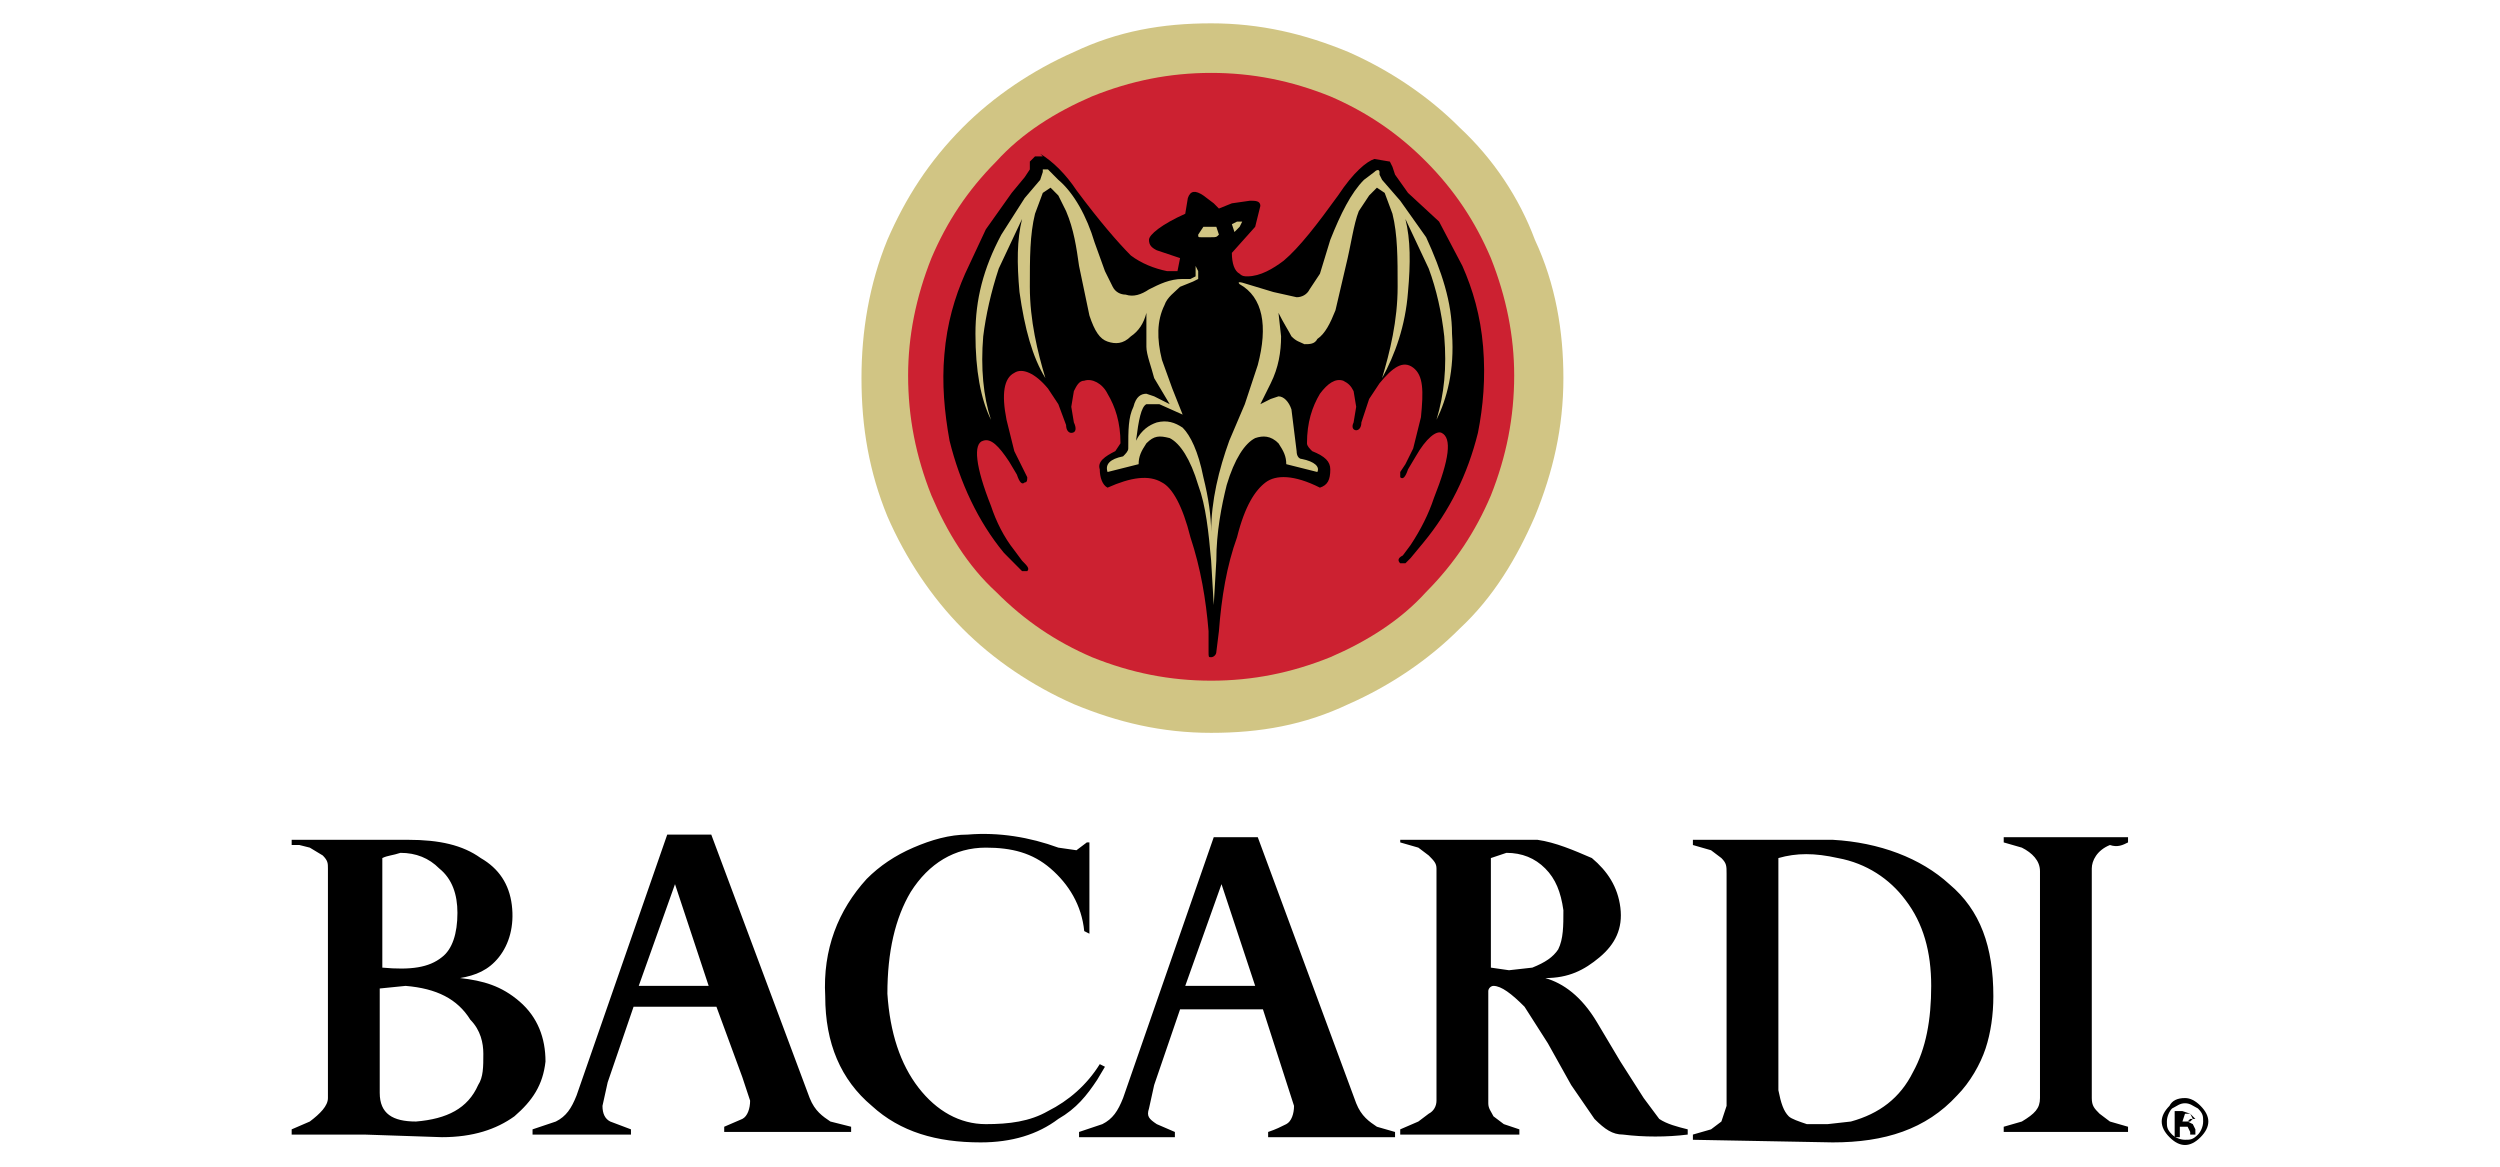 <svg width="1500" height="700" viewBox="0 0 1500 700" fill="none" xmlns="http://www.w3.org/2000/svg">
<path fill-rule="evenodd" clip-rule="evenodd" d="M875.877 76.605C857.228 57.823 833.918 42.172 809.053 31.216C782.634 20.261 756.215 14 726.688 14C697.161 14 670.742 18.695 644.323 31.216C619.458 42.172 596.147 57.823 577.499 76.605C557.296 96.951 543.31 118.863 532.431 143.905C521.553 170.512 516.891 198.684 516.891 226.856C516.891 256.593 521.553 283.2 532.431 309.807C543.31 334.849 558.85 358.326 577.499 377.107C596.147 395.889 619.458 411.54 644.323 422.496C670.742 433.452 697.161 439.712 726.688 439.712C756.215 439.712 782.634 435.017 809.053 422.496C833.918 411.54 857.228 395.889 875.877 377.107C896.08 358.326 910.066 334.849 920.945 309.807C931.823 283.2 938.039 256.593 938.039 226.856C938.039 198.684 933.377 170.512 920.945 143.905C911.62 118.863 896.08 95.386 875.877 76.605Z" fill="#D1C584"/>
<path fill-rule="evenodd" clip-rule="evenodd" d="M894.527 154.862C885.203 132.95 872.771 114.169 855.676 96.952C838.581 79.736 819.933 67.215 798.176 57.824C774.865 48.434 751.554 43.738 726.689 43.738C701.825 43.738 678.514 48.434 655.203 57.824C633.446 67.215 613.243 79.736 597.703 96.952C580.608 114.169 568.176 132.95 558.852 154.862C549.527 178.338 544.865 201.815 544.865 225.292C544.865 250.334 549.527 273.811 558.852 297.287C568.176 319.199 580.608 339.546 597.703 355.197C614.798 372.413 633.446 384.934 655.203 394.325C678.514 403.715 701.825 408.411 726.689 408.411C751.554 408.411 774.865 403.715 798.176 394.325C819.933 384.934 840.135 372.413 855.676 355.197C872.771 337.98 885.203 319.199 894.527 297.287C903.852 273.811 908.514 250.334 908.514 225.292C908.514 201.815 903.852 178.338 894.527 154.862Z" fill="#CC2131"/>
<path fill-rule="evenodd" clip-rule="evenodd" d="M844.797 115.733L837.027 104.777L835.473 100.081L833.919 96.951L824.594 95.386C819.932 96.951 812.162 103.212 802.838 117.298C790.405 134.514 779.527 148.6 770.202 156.426C763.986 161.121 756.216 165.816 748.446 165.816C746.892 165.816 745.338 165.816 743.783 164.251C740.675 162.686 739.121 157.991 739.121 151.73L753.108 136.079L756.216 123.558C756.216 120.428 753.108 120.428 750 120.428L739.121 121.993L731.351 125.123L728.243 121.993L722.027 117.298C717.365 114.168 714.256 114.168 712.702 118.863L711.148 128.254C697.162 134.514 689.392 140.775 689.392 143.905C689.392 147.035 690.946 148.6 694.054 150.165L708.04 154.861L706.486 162.686H700.27C692.5 161.121 684.729 157.991 678.513 153.295C670.743 145.47 659.865 132.949 645.878 114.168C639.662 104.777 631.892 96.951 624.121 92.256L625.675 93.821H621.013L617.905 96.951V101.647L614.797 106.342L607.027 115.733L591.486 137.644L579.054 164.251C572.838 178.337 568.175 193.989 566.621 212.77C565.067 229.986 566.621 247.203 569.73 264.419C575.946 289.461 586.824 312.938 602.365 331.719L610.135 339.545L613.243 342.675H616.351C617.905 341.11 616.351 339.544 613.243 336.414L608.581 330.154C602.365 322.328 597.702 312.938 594.594 303.547C585.27 280.07 583.716 265.984 589.932 264.419C594.594 262.854 599.256 267.549 605.473 276.94L610.135 284.765C611.689 289.461 613.243 291.026 614.797 289.461C616.351 289.461 616.351 287.896 616.351 286.331L613.243 280.07L608.581 270.679L603.919 251.898C600.811 236.247 602.365 226.856 608.581 223.726C613.243 220.596 621.013 223.726 628.784 233.116L635 242.507L639.662 255.028C639.662 258.158 641.216 259.724 642.77 259.724C645.878 259.724 645.878 256.593 644.324 253.463L642.77 244.072L644.324 234.682C645.878 231.551 647.432 228.421 650.54 228.421C655.202 226.856 661.419 229.986 664.527 236.247C669.189 244.072 672.297 253.463 672.297 265.984L669.189 270.679C662.973 273.81 658.311 276.94 659.865 281.635C659.865 286.331 661.419 291.026 664.527 292.591C678.513 286.33 689.392 284.765 697.162 289.461C703.378 292.591 709.594 303.547 714.256 322.328C720.473 341.11 723.581 359.891 725.135 378.672V384.933V391.193C725.135 394.324 725.135 394.324 726.689 394.324C728.243 394.324 729.797 392.759 729.797 391.193L731.351 378.672C732.905 358.326 736.013 339.545 742.229 322.328C746.892 303.547 753.108 294.156 759.324 289.461C765.54 284.765 776.419 284.765 791.959 292.591C796.621 291.026 798.175 287.896 798.175 281.635C798.175 276.94 795.067 273.81 787.297 270.679C785.743 269.114 784.189 267.549 784.189 265.984C784.189 253.463 787.297 244.072 791.959 236.247C796.621 229.986 801.283 226.856 805.946 228.421C809.054 229.986 810.608 231.551 812.162 234.682L813.716 244.072L812.162 253.463C810.608 256.593 812.162 258.158 813.716 258.158C815.27 258.158 816.824 256.593 816.824 253.463L821.486 239.377L827.702 229.986C835.473 220.596 841.689 215.9 847.905 220.596C854.121 225.291 854.121 234.682 852.567 250.333L847.905 269.114L843.243 278.505L840.135 283.2C840.135 284.765 840.135 286.331 840.135 286.331C841.689 287.896 843.243 286.331 844.797 281.635L849.459 273.81C855.675 262.854 861.892 258.158 865 259.724C871.216 262.854 869.662 275.375 860.337 298.851C857.229 308.242 852.567 317.633 846.351 327.024L841.689 333.284C838.581 334.849 838.581 336.414 840.135 337.979H843.243L846.351 334.849L854.121 325.458C869.662 306.677 880.54 284.765 886.756 259.724C889.865 244.072 891.419 226.856 889.865 208.075C888.31 189.293 883.648 173.642 877.432 159.556L863.446 132.949L844.797 115.733Z" fill="black"/>
<path fill-rule="evenodd" clip-rule="evenodd" d="M840.134 120.428L829.256 107.907L827.702 104.777V103.212C827.702 101.646 826.148 101.646 824.594 103.212L818.378 107.907C810.607 115.733 804.391 128.253 798.175 143.905L791.959 164.251L785.742 173.642C784.188 176.772 781.08 178.337 777.972 178.337L763.986 175.207L748.445 170.512C743.783 168.947 742.229 168.947 743.783 170.512C757.769 178.337 760.878 195.554 754.661 219.03L746.891 242.507L737.567 264.419C731.35 281.635 726.688 300.416 726.688 319.198C726.688 309.807 725.134 298.851 722.026 286.33C718.918 270.679 714.256 261.289 709.594 256.593C704.932 253.463 700.269 251.898 694.053 253.463C689.391 255.028 684.729 258.158 681.621 264.419C683.175 251.898 684.729 244.072 687.837 242.507H695.607L709.594 248.768L703.378 233.116L697.161 215.9C694.053 203.379 694.053 192.423 698.715 183.033C700.269 178.337 704.932 175.207 708.04 172.077L715.81 168.947L718.918 167.381V162.686L717.364 159.556V165.816L714.256 167.381H709.594C701.824 167.381 695.607 170.512 689.391 173.642C684.729 176.772 680.067 178.337 675.405 176.772C672.296 176.772 669.188 175.207 667.634 172.077L662.972 162.686L656.756 145.47C652.094 129.819 644.324 115.733 634.999 107.907L628.783 101.646H625.675V103.212L624.121 107.907L614.797 118.863L600.81 140.774C589.932 161.121 585.27 179.902 585.27 200.249C585.27 222.161 588.378 239.377 594.594 251.898C589.932 237.812 588.378 220.595 589.932 201.814C591.486 189.293 594.594 175.207 599.256 161.121L613.242 131.384C610.134 143.905 610.134 157.991 611.688 175.207C614.796 197.119 619.459 214.335 627.229 226.856C622.567 211.205 617.905 192.423 617.905 172.077C617.905 154.861 617.905 140.774 621.013 128.253L625.675 115.733L630.337 112.602L634.999 117.298L639.661 126.688C644.324 137.644 645.878 148.6 647.432 159.556L653.648 189.293C656.756 198.684 659.864 203.379 664.526 204.944C669.188 206.509 673.851 206.509 678.513 201.814C683.175 198.684 686.283 193.988 687.837 187.728C687.837 195.554 687.837 201.814 687.837 208.075C687.837 212.77 690.945 220.595 692.499 226.856L701.824 242.507L692.499 237.812L687.837 236.247C684.729 236.247 681.621 237.812 680.067 244.072C676.959 250.333 676.959 258.158 676.959 269.114C676.959 270.679 675.405 272.244 673.851 273.809C666.08 275.375 662.972 278.505 664.526 283.2L683.175 278.505C683.175 273.809 684.729 270.679 687.837 265.984C692.499 261.289 695.607 261.289 701.824 262.854C708.04 265.984 714.256 275.375 718.918 291.026C723.58 303.547 725.134 319.198 726.688 336.414L728.242 363.021L729.796 336.414C729.796 319.198 732.905 303.547 736.013 291.026C740.675 275.375 746.891 265.984 753.107 262.854C757.769 261.289 762.432 261.289 767.094 265.984C770.202 270.679 771.756 273.809 771.756 278.505L790.405 283.2C791.959 280.07 788.85 276.94 781.08 275.375C779.526 275.375 777.972 273.809 777.972 270.679L774.864 245.637C773.31 240.942 770.202 237.812 767.094 237.812L762.432 239.377L756.215 242.507L762.432 229.986C767.094 220.595 768.648 211.205 768.648 201.814L767.094 187.728C770.202 193.988 773.31 198.684 774.864 201.814C777.972 204.944 779.526 204.944 782.634 206.509C785.742 206.509 788.85 206.509 790.405 203.379C795.067 200.249 798.175 193.988 801.283 186.163L807.499 159.556C810.607 147.035 812.161 134.514 815.269 126.688L821.486 117.298L826.148 112.602L830.81 115.733L835.472 128.253C838.58 140.774 838.58 154.861 838.58 172.077C838.58 192.423 833.918 211.205 829.256 226.856C837.026 212.77 843.242 195.554 844.796 175.207C846.35 157.991 846.35 143.905 843.242 131.384L857.229 161.121C861.891 173.642 864.999 187.728 866.553 201.814C868.107 220.595 866.553 236.247 861.891 251.898C868.107 239.377 872.769 222.161 871.215 200.249C871.215 181.468 864.999 162.686 855.675 142.34L840.134 120.428Z" fill="#D1C584"/>
<path fill-rule="evenodd" clip-rule="evenodd" d="M722.028 136.079L718.92 140.775C718.92 142.34 718.92 142.34 720.474 142.34H726.69C729.798 142.34 729.798 142.34 731.352 140.775L729.798 136.079H722.028ZM739.123 134.514L740.677 139.21L743.785 136.079L745.339 132.949H742.231L739.123 134.514Z" fill="#D1C584"/>
<path fill-rule="evenodd" clip-rule="evenodd" d="M1320.34 663.523C1317.23 660.393 1314.12 658.828 1311.01 658.828C1306.35 658.828 1303.24 660.393 1301.69 663.523C1298.58 666.654 1297.03 669.784 1297.03 672.914C1297.03 676.044 1298.58 679.175 1301.69 682.305C1304.8 685.435 1307.9 687 1311.01 687C1314.12 687 1317.23 685.435 1320.34 682.305C1323.44 679.175 1325 676.044 1325 672.914C1325 669.784 1323.44 666.654 1320.34 663.523ZM1311.01 661.958C1314.12 661.958 1315.67 663.523 1318.78 665.089C1321.89 668.219 1321.89 669.784 1321.89 672.914C1321.89 676.044 1320.34 679.175 1318.78 680.74C1315.67 683.87 1314.12 683.87 1311.01 683.87C1307.9 683.87 1304.8 682.305 1303.24 680.74C1300.13 677.61 1300.13 676.044 1300.13 672.914C1300.13 669.784 1301.69 666.654 1303.24 665.089C1306.35 663.523 1307.9 661.958 1311.01 661.958Z" fill="black"/>
<path fill-rule="evenodd" clip-rule="evenodd" d="M1317.23 671.352L1314.12 668.222L1309.46 666.657H1304.8V682.308H1307.9V676.048H1309.46H1312.57L1314.12 679.178V680.743H1317.23V677.613L1315.68 674.482L1312.57 672.917L1314.12 671.352H1317.23ZM1311.01 668.222H1314.12L1315.68 671.352L1314.12 672.917H1311.01H1309.46L1311.01 668.222ZM653.648 560.229C653.648 532.057 653.648 514.84 653.648 505.45H652.094L645.878 510.145L635 508.58C617.905 502.319 599.257 499.189 580.608 500.754C569.73 500.754 558.851 503.885 547.973 508.58C537.094 513.275 527.77 519.536 520 527.361C502.905 546.143 493.581 569.62 495.135 597.792C495.135 625.964 504.459 647.875 523.108 663.527C540.203 679.178 561.959 685.438 588.378 685.438C607.027 685.438 622.567 680.743 635 671.352C645.878 665.092 652.094 657.266 658.311 647.875L662.973 640.05L659.865 638.485C652.094 651.006 641.216 660.396 628.784 666.657C617.905 672.917 605.473 674.482 591.486 674.482C575.946 674.482 561.959 666.657 551.081 652.571C540.203 638.485 533.986 619.703 532.432 596.227C532.432 571.185 537.094 550.838 546.419 535.187C557.297 517.971 572.838 508.58 591.486 508.58C607.027 508.58 619.459 511.71 630.338 521.101C641.216 530.492 648.986 543.013 650.54 558.664L653.648 560.229ZM307.095 543.013C305.54 530.492 299.324 521.101 288.446 514.84C277.568 507.015 263.581 503.885 244.932 503.885H175V507.015H179.662L185.878 508.58L193.649 513.275C196.757 516.406 196.757 517.971 196.757 521.101V658.831C196.757 663.527 192.095 668.222 185.878 672.917L175 677.613V680.743H218.513L265.135 682.308C283.784 682.308 297.77 677.613 308.649 669.787C319.527 660.396 325.743 651.006 327.297 636.92C327.297 622.834 322.635 610.313 311.757 600.922C300.878 591.531 290 588.401 276.013 586.836C285.338 585.271 293.108 582.14 299.324 574.315C305.54 566.489 308.649 555.533 307.095 543.013ZM263.581 521.101C271.351 527.361 274.459 536.752 274.459 547.708C274.459 560.229 271.351 569.62 265.135 574.315C257.365 580.575 246.486 582.14 229.392 580.575V514.84C232.5 513.275 235.608 513.275 240.27 511.71C249.595 511.71 257.365 514.84 263.581 521.101ZM290 632.224C290 640.05 290 646.31 286.892 651.006C280.676 665.092 268.243 671.352 249.595 672.917C235.608 672.917 227.838 668.222 227.838 655.701V593.096L243.378 591.531C262.027 593.096 274.459 599.357 282.23 611.878C288.446 618.138 290 625.964 290 632.224ZM1276.82 505.45V502.319H1202.23V505.45L1213.11 508.58C1219.32 511.71 1223.99 516.406 1223.99 522.666V658.831C1223.99 665.092 1220.88 668.222 1213.11 672.917L1202.23 676.048V679.178H1276.82V676.048L1265.95 672.917L1259.73 668.222C1256.62 665.092 1255.07 663.527 1255.07 658.831V521.101C1255.07 516.406 1258.18 510.145 1265.95 507.015C1270.61 508.58 1273.72 507.015 1276.82 505.45ZM922.5 503.885H899.189H840.135V505.45L851.013 508.58L857.229 513.275C860.338 516.406 861.892 517.971 861.892 521.101V660.396C861.892 663.527 860.338 666.657 857.229 668.222L851.013 672.917L840.135 677.613V680.743H911.621V677.613L902.297 674.482L896.081 669.787C894.527 666.657 892.973 665.092 892.973 661.962V594.661C892.973 593.096 894.527 591.531 896.081 591.531C900.743 591.531 906.959 596.227 914.729 604.052L928.716 625.964L942.702 651.006L956.689 671.352C962.905 677.613 967.567 680.743 973.783 680.743C986.216 682.308 1000.2 682.308 1012.63 680.743V677.613C1006.42 676.048 1000.2 674.482 995.54 671.352L986.216 658.831L972.229 636.92L958.243 613.443C948.919 597.792 938.04 589.966 927.162 586.836C941.148 586.836 950.473 582.14 959.797 574.315C969.121 566.489 973.783 557.099 972.229 544.578C970.675 532.057 964.459 522.666 955.135 514.84C944.256 510.145 933.378 505.45 922.5 503.885ZM903.851 511.71C913.175 511.71 920.946 514.84 927.162 521.101C933.378 527.361 936.486 535.187 938.04 546.143C938.04 555.533 938.04 563.359 934.932 569.62C931.824 574.315 927.162 577.445 919.392 580.575L905.405 582.14L894.527 580.575V514.84L903.851 511.71ZM1169.59 530.492C1152.5 514.84 1127.63 505.45 1099.66 503.885H1053.04H1015.74V507.015L1026.62 510.145L1032.84 514.84C1035.95 517.971 1035.95 519.536 1035.95 524.231V663.527L1032.84 672.917L1026.62 677.613L1015.74 680.743V683.873L1099.66 685.438C1130.74 685.438 1155.61 677.613 1174.26 657.266C1182.03 649.441 1188.24 638.485 1191.35 629.094C1194.46 619.703 1196.01 608.747 1196.01 597.792C1196.01 568.054 1188.24 546.143 1169.59 530.492ZM1102.77 514.84C1119.86 517.971 1133.85 527.361 1143.18 539.882C1154.05 553.968 1158.72 571.185 1158.72 591.531C1158.72 611.878 1155.61 629.094 1147.84 643.18C1140.07 658.831 1127.63 668.222 1110.54 672.917L1096.55 674.482H1084.12C1079.46 672.917 1074.8 671.352 1073.24 669.787C1070.13 666.657 1068.58 661.962 1067.03 654.136V514.84C1077.91 511.71 1088.78 511.71 1102.77 514.84ZM426.757 500.754H400.338L345.946 657.266C342.838 665.092 339.73 669.787 333.513 672.917L319.527 677.613V680.743H378.581V677.613L366.149 672.917C363.041 671.352 361.486 668.222 361.486 663.527L364.594 649.441L380.135 604.052H429.865L445.405 646.31L450.067 660.396C450.067 665.092 448.513 669.787 445.405 671.352L434.527 676.048V679.178H510.676V676.048L498.243 672.917C493.581 669.787 488.919 666.657 485.811 658.831L426.757 500.754ZM425.203 591.531H383.243L405 530.492L425.203 591.531ZM754.662 502.319H728.243L673.851 658.831C670.743 666.657 667.635 671.352 661.419 674.482L647.432 679.178V682.308H704.932V679.178L694.054 674.482C689.392 671.352 687.838 669.787 689.392 665.092L692.5 651.006L708.04 605.617H757.77L776.419 663.527C776.419 668.222 774.865 672.917 771.757 674.482C768.648 676.048 765.54 677.613 760.878 679.178V682.308H837.027V679.178L826.148 676.048C821.486 672.917 816.824 669.787 813.716 661.962L754.662 502.319ZM753.108 591.531H711.148L732.905 530.492L753.108 591.531Z" fill="black"/>
</svg>
